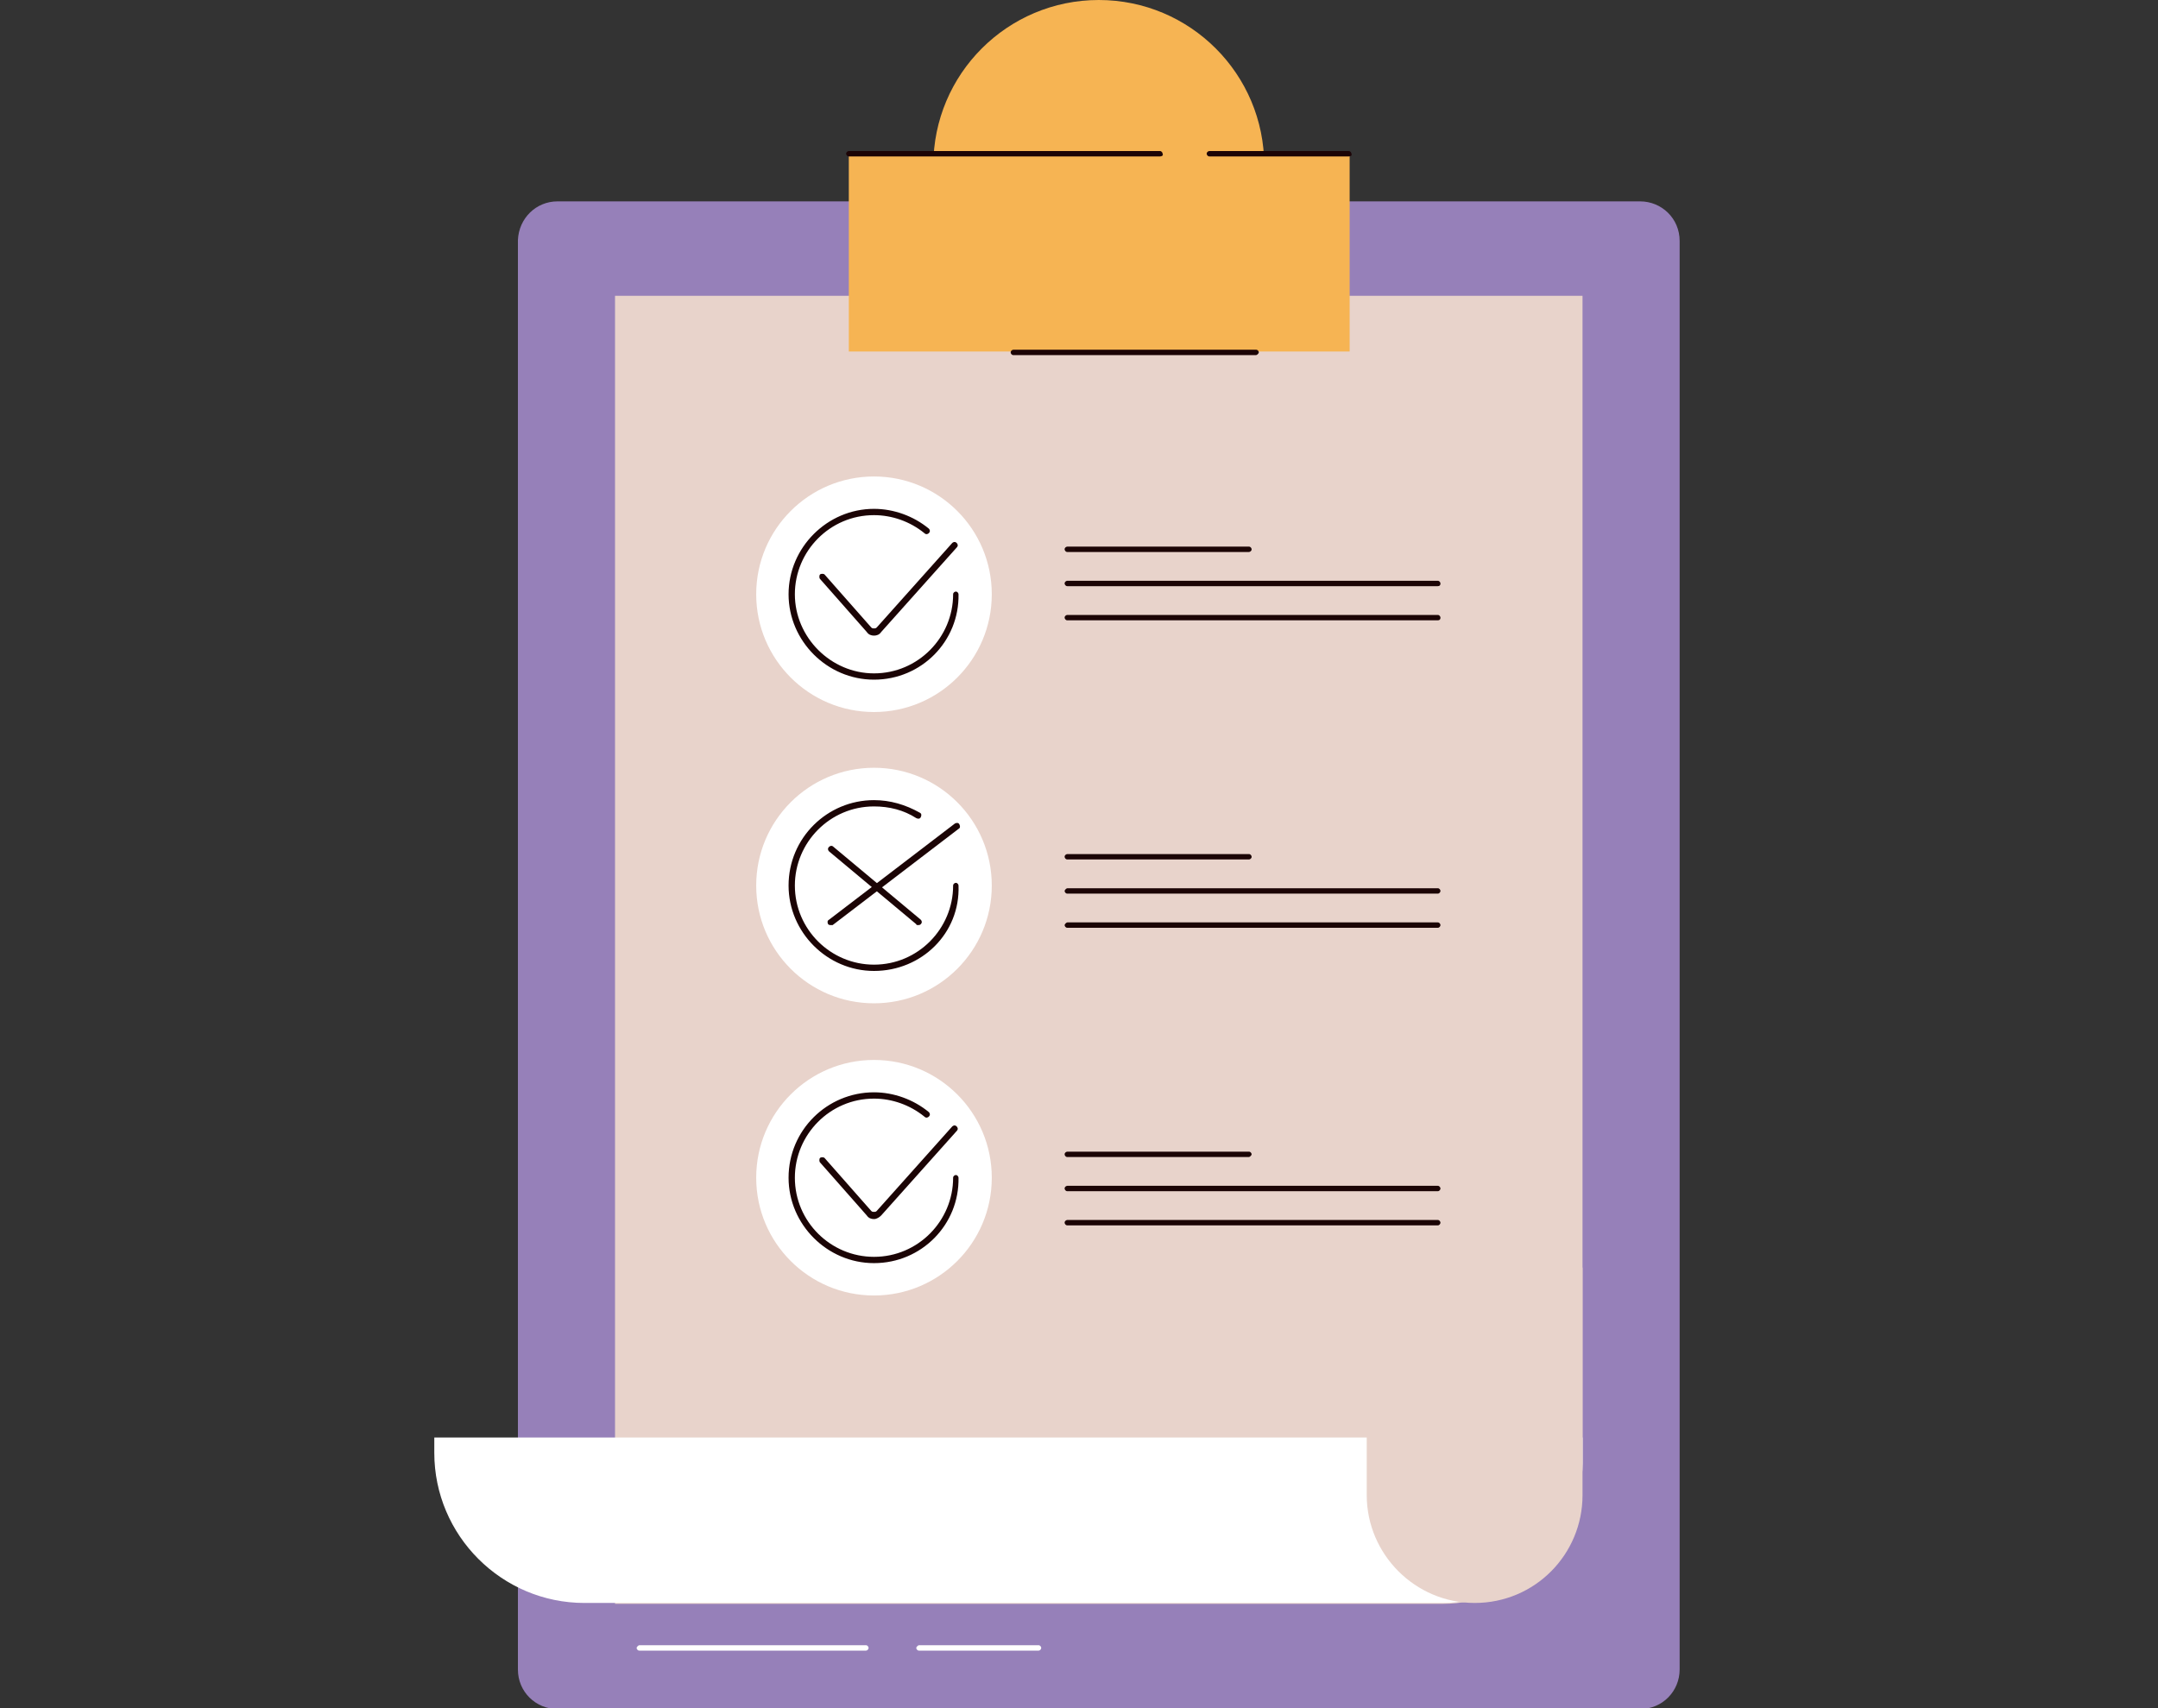 <?xml version="1.0" encoding="utf-8"?>
<!-- Generator: Adobe Illustrator 24.0.2, SVG Export Plug-In . SVG Version: 6.00 Build 0)  -->
<svg version="1.1" id="圖層_1" xmlns="http://www.w3.org/2000/svg" xmlns:xlink="http://www.w3.org/1999/xlink" x="0px" y="0px"
	 viewBox="0 0 240 190" style="enable-background:new 0 0 240 190;" xml:space="preserve">
<rect x="0" y="0" width="240" height="190" fill="#333333" stroke="none"/>
<style type="text/css">
	.st0{fill:#F3C252;}
	.st1{fill:#052431;}
	.st2{fill:#FFFFFF;}
	.st3{fill:#ECD5CC;}
	.st4{fill:#211919;}
	.st5{fill:#BA3762;}
	.st6{fill:#F8C982;}
	.st7{fill:#4BAB9B;}
	.st8{fill:#EE7A67;}
	.st9{fill:#EEE1DB;}
	.st10{fill:#E56A6A;}
	.st11{fill:#81CCF2;}
	.st12{fill:#7BC5A1;}
	.st13{fill:#9680B9;}
	.st14{fill:#E8D3CB;}
	.st15{fill:#1B0405;}
	.st16{fill:#F6B453;}
	.st17{fill:#1C0406;}
	.st18{fill:#040000;}
	.st19{fill:#EA5957;}
	.st20{fill:#F7C560;}
	.st21{fill:#89CECD;}
	.st22{fill:#52B3E5;}
	.st23{fill:#F5B7C6;}
	.st24{fill:#DA6B6B;}
	.st25{fill:#6182C2;}
	.st26{fill:#F1A9A8;}
	.st27{fill:#671328;}
	.st28{fill:#CA4846;}
	.st29{fill:#955263;}
	.st30{fill:#FDE8D2;}
</style>
<g>
	<g id="Layer_1_1_">
		<g>
			<path class="st13" d="M62,22.4h120.4c2.4,0,4.4,1.9,4.4,4.4v158.9c0,2.4-1.9,4.4-4.4,4.4H62c-2.4,0-4.4-1.9-4.4-4.4V26.7
				C57.7,24.3,59.6,22.4,62,22.4z"/>
			<path class="st14" d="M68.4,32.9H176v129.9c0,8.6-7,15.6-15.6,15.6H68.4V32.9L68.4,32.9z"/>
			<path class="st2" d="M48.3,159.9H176v2.8c0,8.6-7,15.6-15.6,15.6H65c-9.2,0-16.7-7.5-16.7-16.7V159.9L48.3,159.9L48.3,159.9z"/>
			<path class="st14" d="M164,178.3L164,178.3c-6.6,0-12-5.4-12-12V141h24v25.3C176,172.9,170.7,178.3,164,178.3z"/>
			<g>
				<g>
					<circle class="st2" cx="97.2" cy="66.1" r="13.1"/>
					<circle class="st2" cx="97.2" cy="98.5" r="13.1"/>
					<circle class="st2" cx="97.2" cy="131" r="13.1"/>
					<g>
						<g>
							<g>
								<path class="st15" d="M97.2,70.7L97.2,70.7c-0.3,0-0.6-0.1-0.8-0.4l-5.2-5.9c-0.1-0.1-0.1-0.4,0-0.5c0.1-0.1,0.4-0.1,0.5,0
									l5.2,5.9c0.1,0.1,0.2,0.1,0.3,0.1l0,0c0.1,0,0.2,0,0.3-0.1l8.4-9.4c0.1-0.1,0.3-0.2,0.5,0c0.1,0.1,0.2,0.3,0,0.5L98,70.3
									C97.8,70.6,97.5,70.7,97.2,70.7L97.2,70.7z"/>
								<path class="st15" d="M97.2,75.6c-5.2,0-9.5-4.3-9.5-9.5s4.3-9.5,9.5-9.5c2.2,0,4.4,0.8,6.1,2.2c0.1,0.1,0.2,0.3,0,0.5
									c-0.1,0.1-0.3,0.2-0.5,0c-1.6-1.3-3.6-2-5.6-2c-4.9,0-8.8,4-8.8,8.8s4,8.8,8.8,8.8c4.9,0,8.8-4,8.8-8.8
									c0-0.2,0.2-0.3,0.3-0.3c0.2,0,0.3,0.2,0.3,0.3C106.7,71.3,102.5,75.6,97.2,75.6L97.2,75.6z"/>
							</g>
							<g>
								<path class="st15" d="M97.2,135.6L97.2,135.6c-0.3,0-0.6-0.1-0.8-0.4l-5.2-5.9c-0.1-0.1-0.1-0.4,0-0.5
									c0.1-0.1,0.4-0.1,0.5,0l5.2,5.9c0.1,0.1,0.2,0.1,0.3,0.1l0,0c0.1,0,0.2,0,0.3-0.1l8.4-9.4c0.1-0.1,0.3-0.2,0.5,0
									c0.1,0.1,0.2,0.3,0,0.5l-8.4,9.4C97.8,135.4,97.5,135.6,97.2,135.6L97.2,135.6z"/>
								<path class="st15" d="M97.2,140.5c-5.2,0-9.5-4.3-9.5-9.5c0-5.3,4.3-9.5,9.5-9.5c2.2,0,4.4,0.8,6.1,2.2
									c0.1,0.1,0.2,0.3,0,0.5c-0.1,0.1-0.3,0.2-0.5,0c-1.6-1.3-3.6-2-5.6-2c-4.9,0-8.8,4-8.8,8.8c0,4.9,4,8.8,8.8,8.8
									c4.9,0,8.8-4,8.8-8.8c0-0.2,0.2-0.3,0.3-0.3c0.2,0,0.3,0.2,0.3,0.3C106.7,136.2,102.5,140.5,97.2,140.5L97.2,140.5z"/>
							</g>
						</g>
						<g>
							<path class="st15" d="M97.2,108c-5.2,0-9.5-4.3-9.5-9.5c0-5.3,4.3-9.5,9.5-9.5c1.8,0,3.5,0.5,5.1,1.4
								c0.2,0.1,0.2,0.3,0.1,0.5c-0.1,0.2-0.3,0.2-0.5,0.1c-1.4-0.9-3-1.3-4.7-1.3c-4.9,0-8.8,4-8.8,8.8c0,4.9,4,8.8,8.8,8.8
								c4.9,0,8.8-4,8.8-8.8c0-0.2,0.2-0.3,0.3-0.3c0.2,0,0.3,0.2,0.3,0.3C106.8,103.8,102.5,108,97.2,108L97.2,108z"/>
							<g>
								<path class="st15" d="M92.4,102.9c-0.1,0-0.2,0-0.3-0.1c-0.1-0.2-0.1-0.4,0.1-0.5l14-10.7c0.2-0.1,0.4-0.1,0.5,0.1
									c0.1,0.2,0.1,0.4-0.1,0.5l-14,10.7C92.5,102.9,92.4,102.9,92.4,102.9L92.4,102.9z"/>
								<path class="st15" d="M102.1,102.9c-0.1,0-0.2,0-0.2-0.1l-9.7-8.1c-0.1-0.1-0.2-0.3,0-0.5c0.1-0.1,0.3-0.2,0.5,0l9.7,8.1
									c0.1,0.1,0.2,0.3,0,0.5C102.3,102.9,102.2,102.9,102.1,102.9L102.1,102.9z"/>
							</g>
						</g>
					</g>
				</g>
				<g>
					<g>
						<path class="st15" d="M159.9,65.2h-41.2c-0.2,0-0.3-0.2-0.3-0.3c0-0.2,0.2-0.3,0.3-0.3h41.2c0.2,0,0.3,0.2,0.3,0.3
							C160.2,65.1,160.1,65.2,159.9,65.2z"/>
						<g>
							<path class="st15" d="M138.9,61.4h-20.2c-0.2,0-0.3-0.2-0.3-0.3c0-0.2,0.2-0.3,0.3-0.3h20.2c0.2,0,0.3,0.2,0.3,0.3
								C139.2,61.3,139,61.4,138.9,61.4z"/>
							<path class="st15" d="M159.9,69h-41.2c-0.2,0-0.3-0.2-0.3-0.3c0-0.2,0.2-0.3,0.3-0.3h41.2c0.2,0,0.3,0.2,0.3,0.3
								C160.2,68.9,160.1,69,159.9,69z"/>
						</g>
					</g>
					<g>
						<path class="st15" d="M159.9,99.4h-41.2c-0.2,0-0.3-0.2-0.3-0.3s0.2-0.3,0.3-0.3h41.2c0.2,0,0.3,0.2,0.3,0.3
							S160.1,99.4,159.9,99.4z"/>
						<g>
							<path class="st15" d="M138.9,95.6h-20.2c-0.2,0-0.3-0.2-0.3-0.3c0-0.2,0.2-0.3,0.3-0.3h20.2c0.2,0,0.3,0.2,0.3,0.3
								C139.2,95.5,139,95.6,138.9,95.6z"/>
							<path class="st15" d="M159.9,103.2h-41.2c-0.2,0-0.3-0.2-0.3-0.3s0.2-0.3,0.3-0.3h41.2c0.2,0,0.3,0.2,0.3,0.3
								S160.1,103.2,159.9,103.2z"/>
						</g>
					</g>
					<g>
						<path class="st15" d="M159.9,132.5h-41.2c-0.2,0-0.3-0.2-0.3-0.3c0-0.2,0.2-0.3,0.3-0.3h41.2c0.2,0,0.3,0.2,0.3,0.3
							C160.2,132.3,160.1,132.5,159.9,132.5z"/>
						<g>
							<path class="st15" d="M138.9,128.7h-20.2c-0.2,0-0.3-0.2-0.3-0.3c0-0.2,0.2-0.3,0.3-0.3h20.2c0.2,0,0.3,0.2,0.3,0.3
								C139.2,128.5,139,128.7,138.9,128.7z"/>
							<path class="st15" d="M159.9,136.3h-41.2c-0.2,0-0.3-0.2-0.3-0.3c0-0.2,0.2-0.3,0.3-0.3h41.2c0.2,0,0.3,0.2,0.3,0.3
								C160.2,136.1,160.1,136.3,159.9,136.3z"/>
						</g>
					</g>
				</g>
			</g>
			<g>
				<rect x="94.4" y="17.1" class="st16" width="55.7" height="22"/>
				<circle class="st16" cx="122.2" cy="18.4" r="18.4"/>
				<path class="st17" d="M129,17.4H94.4c-0.2,0-0.3-0.2-0.3-0.3c0-0.2,0.2-0.3,0.3-0.3H129c0.2,0,0.3,0.2,0.3,0.3
					C129.4,17.3,129.2,17.4,129,17.4z"/>
				<path class="st17" d="M150,17.4h-15.5c-0.2,0-0.3-0.2-0.3-0.3c0-0.2,0.2-0.3,0.3-0.3H150c0.2,0,0.3,0.2,0.3,0.3
					C150.4,17.3,150.2,17.4,150,17.4z"/>
				<path class="st17" d="M139.7,39.5h-27c-0.2,0-0.3-0.2-0.3-0.3c0-0.2,0.2-0.3,0.3-0.3h27c0.2,0,0.3,0.2,0.3,0.3
					C140,39.3,139.8,39.5,139.7,39.5z"/>
			</g>
			<path class="st2" d="M96.3,183.6H71.1c-0.2,0-0.3-0.2-0.3-0.3s0.2-0.3,0.3-0.3h25.2c0.2,0,0.3,0.2,0.3,0.3S96.5,183.6,96.3,183.6
				z"/>
			<path class="st2" d="M115.5,183.6h-13.3c-0.2,0-0.3-0.2-0.3-0.3s0.2-0.3,0.3-0.3h13.3c0.2,0,0.3,0.2,0.3,0.3
				S115.7,183.6,115.5,183.6z"/>
		</g>
	</g>
</g>
</svg>
